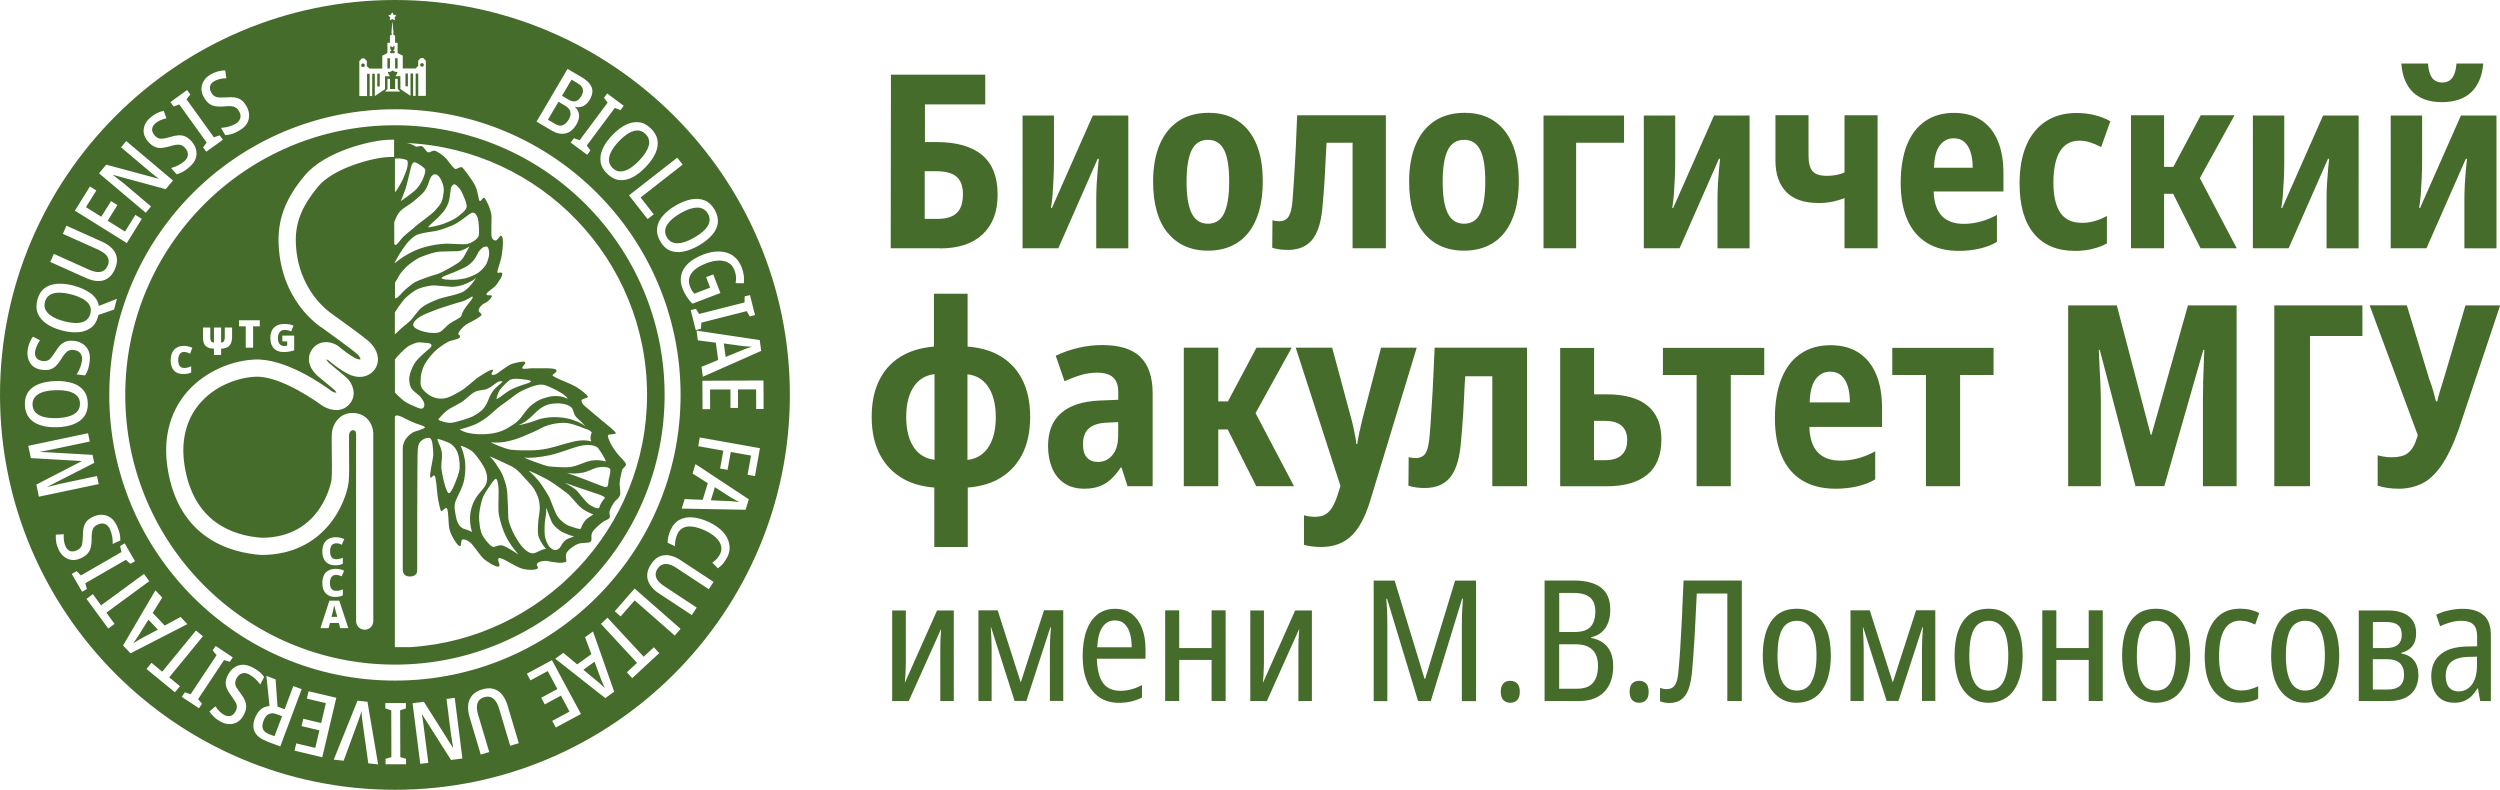 <?xml version="1.0" encoding="UTF-8"?> <svg xmlns="http://www.w3.org/2000/svg" id="_Слой_1" viewBox="0 0 325.75 102.91"><defs><style>.cls-1{fill:#466c2b;}</style></defs><path class="cls-1" d="M315.55,63.02c-.9.44-1.9.66-3,.66-.48,0-.96-.03-1.44-.1-.47-.07-.91-.17-1.3-.3v-3.96c.24.07.52.13.82.18.31.06.65.08,1.02.08.9,0,1.58-.17,2.05-.51.46-.34.81-.85,1.06-1.53.09-.25.18-.53.28-.83l-6.28-16.93h4.85l2.74,9.01c.09.33.2.69.35,1.07.14.39.27.78.38,1.19.11.41.22.82.33,1.24h.17c.07-.35.15-.69.25-1.02.1-.33.21-.68.33-1.06s.25-.79.38-1.25l2.71-9.17h4.52l-5.38,16.1c-.73,2.05-1.49,3.64-2.28,4.77-.79,1.13-1.64,1.92-2.54,2.36ZM122.46,32.35h-6.4l.03-22.62h12.29v3.87h-7.86v4.91h1.49c2.64,0,4.63.57,5.97,1.7,1.34,1.13,2.01,2.84,2.01,5.12s-.65,3.97-1.95,5.2-3.16,1.84-5.59,1.84ZM122.17,28.52c1.12,0,1.95-.25,2.49-.76.54-.51.81-1.32.81-2.44,0-1.06-.28-1.82-.84-2.3-.56-.48-1.44-.71-2.65-.71h-1.49v6.21h1.68ZM117.92,88.93h-.02c.03-.29.05-.59.07-.9.01-.31.03-.61.04-.9s.02-.57.02-.84v-6.75h-1.78v11.81h2.16l4.2-9.37h.02c-.02.29-.03.59-.06.9-.02.31-.04.62-.04.92s-.01.6-.01.88v6.67h1.76v-11.81h-2.18l-4.18,9.39ZM143.02,20.69h.16c-.04.34-.09.79-.14,1.35-.05.56-.1,1.19-.14,1.89-.04.7-.06,1.43-.06,2.19v6.24h4.18V15.05h-4.63l-5.32,12.04h-.13c.08-.44.15-1,.21-1.68.05-.68.09-1.4.13-2.19.03-.78.05-1.53.05-2.25v-5.92h-4.09v17.3h4.66l5.13-11.66ZM321.29,20.69h.16c-.04.34-.09.79-.14,1.35-.05.56-.1,1.19-.14,1.89-.04.7-.06,1.43-.06,2.19v6.24h4.18V15.05h-4.63l-5.32,12.04h-.13c.08-.44.15-1,.21-1.68.05-.68.09-1.4.13-2.19.03-.78.05-1.53.05-2.25v-5.92h-4.09v17.3h4.66l5.13-11.66ZM314.54,86.06c.39.49.58,1.13.58,1.92,0,.67-.15,1.27-.44,1.78-.29.51-.73.91-1.31,1.18-.58.27-1.32.41-2.21.41h-3.81v-11.81h3.7c1.23,0,2.17.25,2.81.76.64.51.96,1.24.96,2.21,0,.69-.16,1.25-.48,1.67-.32.42-.81.72-1.45.88v.09c.72.12,1.27.42,1.66.91ZM309.18,84.44h1.74c.69,0,1.2-.15,1.53-.44.33-.29.5-.71.5-1.25,0-.59-.16-1.02-.48-1.29-.32-.27-.82-.41-1.5-.41h-1.78v3.39ZM313.25,87.92c0-.67-.19-1.18-.56-1.52-.37-.34-.94-.51-1.71-.51h-1.8v3.96h1.87c.75,0,1.3-.16,1.66-.48s.54-.81.54-1.45ZM318.19,13.31c1.63,0,2.89-.43,3.8-1.28.91-.86,1.44-2.11,1.58-3.75h-3.49c-.06.82-.24,1.44-.54,1.85-.3.41-.73.62-1.3.62s-1.04-.2-1.33-.6c-.3-.4-.48-1.02-.54-1.87h-3.48c.13,1.65.64,2.9,1.54,3.75.9.86,2.15,1.28,3.75,1.28ZM133,88.91l-3-9.38h-2.51v11.81h1.72v-6.82c0-.35-.01-.77-.03-1.27-.02-.49-.05-.99-.08-1.51h.04l3.06,9.59h1.54l3.12-9.59h.07c-.04.57-.08,1.09-.1,1.56-.02.47-.03.87-.03,1.21v6.82h1.74v-11.81h-2.51l-3.02,9.38ZM126.1,63.53v7.74h-4.36v-7.74c-1.48-.12-2.78-.46-3.88-1.05-1.38-.74-2.43-1.79-3.17-3.17-.74-1.37-1.11-3.04-1.11-5s.36-3.59,1.09-4.97c.73-1.38,1.79-2.43,3.18-3.15,1.1-.57,2.39-.91,3.84-1.03v-6.89h4.39v6.89c1.48.12,2.79.45,3.89,1.03,1.39.73,2.44,1.78,3.17,3.15.73,1.38,1.09,3.03,1.09,4.97s-.36,3.63-1.09,5c-.73,1.38-1.78,2.43-3.15,3.17-1.11.59-2.42.93-3.91,1.05ZM126.06,48.76v11.17c1.07-.13,1.94-.6,2.57-1.44.75-1,1.12-2.38,1.12-4.14s-.37-3.14-1.12-4.14c-.63-.85-1.5-1.31-2.57-1.44ZM121.77,59.92v-11.17c-1.07.13-1.94.6-2.57,1.44-.75,1-1.12,2.38-1.12,4.14s.37,3.14,1.12,4.14c.63.84,1.5,1.31,2.57,1.44ZM154.25,45.3v18.05h4.49v-7.39h1.23l3.72,7.39h4.92l-5.01-9.52,4.71-8.53h-4.59l-3.72,7h-1.26v-7h-4.49ZM225.52,63.35v-14.49h4.36v-3.53h-13.2v3.53h4.39v14.49h4.46ZM167.76,32.57c1.39,0,2.45-.42,3.17-1.27s1.17-2.19,1.36-4.02c.06-.65.12-1.3.17-1.95.05-.64.1-1.3.14-1.96.04-.67.08-1.39.11-2.17.03-.78.08-1.65.14-2.6h3.39v13.75h4.34V15.02h-11.56c-.06,1.46-.12,2.71-.16,3.75-.04,1.05-.09,1.97-.14,2.77-.05.8-.1,1.56-.14,2.27-.04.71-.1,1.45-.16,2.23-.06.74-.16,1.31-.3,1.71s-.33.68-.57.84c-.24.16-.53.24-.87.24-.17,0-.32-.01-.44-.03s-.27-.05-.44-.1l-.03,3.58c.34.11.67.18,1,.22s.66.06,1,.06ZM236.92,26.46c.78,0,1.53-.09,2.23-.27.42-.11.81-.23,1.19-.37v6.53h4.31V15.02h-4.31v7.45c-.28.12-.55.21-.81.27-.5.12-.99.17-1.47.17-.89,0-1.51-.19-1.87-.59-.36-.39-.54-1.08-.54-2.08v-5.23h-4.31v5.89c0,1.75.46,3.12,1.39,4.09.93.97,2.32,1.46,4.18,1.46ZM250.94,63.35h4.46v-14.49h4.36v-3.53h-13.2v3.53h4.39v14.49ZM296.34,63.35h4.65v-19.57h6.83v-3.99h-11.48v23.56ZM248.53,28.63c-.58-1.32-.87-2.92-.87-4.8s.27-3.6.82-4.96c.55-1.36,1.35-2.4,2.39-3.1,1.04-.71,2.29-1.06,3.72-1.06s2.6.32,3.56.95c.96.63,1.68,1.54,2.17,2.71.49,1.17.73,2.57.73,4.2v2.38h-9.09c.04,1.42.39,2.47,1.05,3.17.65.7,1.62,1.05,2.88,1.05.72,0,1.45-.1,2.19-.3.74-.2,1.45-.49,2.12-.87v3.52c-.63.38-1.38.67-2.23.87-.86.2-1.77.3-2.74.3-1.63,0-3-.34-4.13-1.03-1.13-.69-1.99-1.69-2.57-3.01ZM252,21.86h5.04c0-.78-.09-1.46-.27-2.03s-.45-1.01-.81-1.33c-.36-.32-.82-.48-1.39-.48-.74,0-1.34.31-1.81.92s-.72,1.58-.76,2.91ZM281.98,25.25h1.18l3.57,7.1h4.72l-4.81-9.14,4.52-8.19h-4.4l-3.57,6.72h-1.21v-6.72h-4.31v17.33h4.31v-7.1ZM223.97,20.69h.16c-.04.34-.09.79-.14,1.35-.05.56-.1,1.19-.14,1.89-.04.7-.06,1.43-.06,2.19v6.24h4.18V15.05h-4.63l-5.32,12.04h-.13c.08-.44.15-1,.21-1.68.05-.68.09-1.4.13-2.19.03-.78.05-1.53.05-2.25v-5.92h-4.09v17.3h4.66l5.13-11.66ZM303.33,20.69h.16c-.04.34-.09.79-.14,1.35-.05.56-.1,1.19-.14,1.89-.04.7-.06,1.43-.06,2.19v6.24h4.18V15.05h-4.63l-5.32,12.04h-.13c.08-.44.15-1,.21-1.68.05-.68.09-1.4.13-2.19.03-.78.05-1.53.05-2.25v-5.92h-4.09v17.3h4.66l5.13-11.66ZM184.08,27.49c-.32-1.11-.47-2.38-.47-3.82,0-1.9.29-3.52.86-4.85s1.39-2.35,2.47-3.06,2.38-1.06,3.9-1.06,2.78.35,3.83,1.06c1.06.71,1.86,1.72,2.41,3.04.55,1.32.82,2.93.82,4.83,0,1.44-.16,2.71-.47,3.83-.32,1.12-.78,2.06-1.39,2.84s-1.36,1.36-2.25,1.76c-.89.4-1.9.6-3.04.6s-2.12-.2-3.01-.6c-.89-.4-1.64-.99-2.25-1.76-.61-.77-1.08-1.71-1.39-2.82ZM187.98,23.7c0,1.86.23,3.23.68,4.12.45.89,1.16,1.33,2.11,1.33s1.65-.44,2.09-1.33c.44-.89.67-2.28.67-4.18s-.22-3.25-.67-4.12-1.14-1.3-2.09-1.3-1.68.44-2.12,1.33c-.44.89-.67,2.27-.67,4.15ZM323.65,80.18c.61.57.91,1.43.91,2.57v8.6h-1.39l-.29-1.65h-.07c-.25.42-.52.77-.81,1.04-.29.27-.62.48-.98.62-.36.14-.77.21-1.22.21-.67,0-1.24-.15-1.68-.45-.45-.3-.78-.71-1-1.23s-.33-1.11-.33-1.77c0-1.19.38-2.12,1.13-2.78.75-.67,1.84-1.03,3.27-1.09l1.58-.04v-1.28c0-.72-.17-1.24-.5-1.56-.33-.32-.85-.48-1.57-.48-.43,0-.87.06-1.32.18-.45.12-.93.29-1.43.53l-.51-1.5c.54-.26,1.11-.46,1.69-.58.59-.12,1.17-.19,1.74-.19,1.23,0,2.15.29,2.76.86ZM322.75,85.56l-1.28.04c-.95.04-1.66.27-2.11.68-.46.41-.68,1-.68,1.78,0,.68.15,1.18.44,1.52.29.34.7.51,1.23.51.72,0,1.3-.3,1.74-.89.44-.59.66-1.44.66-2.54v-1.1ZM148.57,46.5c1.08,1.02,1.62,2.61,1.62,4.77v12.08h-3.27l-.79-2.44h-.1c-.4.62-.83,1.13-1.29,1.55-.46.42-.97.73-1.53.92-.56.2-1.19.3-1.9.3-1.08,0-1.97-.25-2.67-.74-.71-.5-1.23-1.16-1.57-2-.34-.84-.51-1.78-.51-2.84,0-1.87.57-3.3,1.72-4.29,1.14-.99,2.82-1.53,5.02-1.62l2.41-.1v-.99c0-.88-.23-1.52-.68-1.93s-1.15-.61-2.09-.61c-.66,0-1.33.09-2,.28-.67.19-1.41.47-2.23.84l-1.15-3.33c.99-.46,1.98-.81,2.99-1.04,1-.23,2.03-.35,3.08-.35,2.22,0,3.87.51,4.95,1.53ZM145.7,55l-1.45.07c-1.08.04-1.87.3-2.38.76s-.76,1.14-.76,2.05c0,.77.17,1.35.51,1.73.34.39.82.58,1.44.58.77,0,1.4-.3,1.9-.91.5-.6.74-1.47.74-2.59v-1.68ZM219.2,79.58c-.06,1.1-.11,2.07-.15,2.9s-.09,1.63-.14,2.39c-.05.76-.11,1.54-.19,2.37-.04.63-.12,1.13-.24,1.51-.12.37-.28.64-.5.8-.21.16-.49.24-.82.24-.16,0-.3-.02-.43-.04-.12-.03-.27-.07-.43-.11v1.74c.19.07.38.13.58.16.2.04.4.06.61.06.64,0,1.17-.15,1.58-.45.41-.3.73-.75.95-1.36.22-.61.37-1.38.46-2.32.06-.79.12-1.56.18-2.3.06-.74.11-1.5.15-2.28s.09-1.62.13-2.52.1-1.91.15-3.03h3.98v14.01h1.89v-15.71h-7.59c-.06,1.53-.12,2.84-.18,3.94ZM148.81,81.86c.3.79.45,1.69.45,2.72v1.25h-6.34c.04,1.42.31,2.48.8,3.16.49.68,1.25,1.02,2.28,1.02.47,0,.93-.06,1.39-.18.46-.12.92-.31,1.41-.57v1.63c-.43.22-.89.39-1.4.51-.51.12-1.03.18-1.57.18-1.03,0-1.9-.25-2.61-.74-.71-.49-1.25-1.19-1.61-2.1-.36-.91-.54-1.98-.54-3.21,0-1.33.17-2.46.51-3.39.34-.92.82-1.62,1.45-2.1.63-.48,1.39-.71,2.27-.71s1.61.23,2.19.68c.58.46,1.02,1.08,1.32,1.86ZM147.46,84.33c0-.64-.07-1.23-.22-1.76-.15-.53-.38-.95-.7-1.26-.32-.32-.75-.47-1.28-.47-.67,0-1.21.29-1.61.87-.4.58-.62,1.46-.68,2.63h4.49ZM284.85,82.08c.35.9.53,2.02.53,3.35,0,.94-.1,1.79-.29,2.54s-.47,1.4-.84,1.94c-.37.54-.83.95-1.4,1.23s-1.21.43-1.95.43c-.69,0-1.31-.14-1.85-.43-.54-.29-1-.7-1.39-1.23-.38-.54-.67-1.18-.86-1.94-.19-.75-.29-1.6-.29-2.54,0-1.31.17-2.41.51-3.32.34-.91.83-1.6,1.48-2.08.65-.48,1.47-.71,2.45-.71.92,0,1.71.23,2.37.7s1.16,1.16,1.51,2.06ZM283.51,85.43c0-1.48-.21-2.61-.63-3.38s-1.06-1.16-1.92-1.16-1.54.38-1.94,1.14c-.4.76-.59,1.89-.59,3.39s.2,2.61.61,3.39c.4.78,1.04,1.17,1.92,1.17s1.51-.39,1.92-1.17.63-1.91.63-3.39ZM287.07,50.05c-.02.77-.03,1.43-.03,1.98v11.32h4.39v-23.56h-6.34l-4.75,16.86h-.1l-4.42-16.86h-6.34v23.56h4.26v-11.19c0-.53-.02-1.19-.05-1.98-.03-.79-.07-1.59-.12-2.41-.04-.81-.08-1.54-.1-2.18h.13l4.65,17.75h3.76l5.08-17.75h.13c-.02.62-.05,1.32-.08,2.11s-.06,1.57-.08,2.34ZM213.57,88.71c-.38,0-.68.12-.9.35s-.33.59-.33,1.08.11.84.34,1.08.52.35.89.35.67-.11.9-.34c.24-.23.35-.59.35-1.09s-.12-.88-.35-1.1c-.23-.22-.54-.33-.9-.33ZM216.48,57.25c0,2.05-.61,3.58-1.83,4.59-1.22,1.01-2.98,1.52-5.26,1.52h-6.1v-18.02h4.42v6.04h1.58c2.42,0,4.22.5,5.41,1.5,1.19,1,1.78,2.46,1.78,4.37ZM212.03,57.38c0-.84-.24-1.47-.73-1.9-.48-.43-1.22-.64-2.21-.64h-1.39v5.12h1.45c.95,0,1.66-.22,2.14-.66.48-.44.73-1.08.73-1.91ZM263.02,82.08c.35.9.53,2.02.53,3.35,0,.94-.1,1.79-.29,2.54s-.47,1.4-.84,1.94c-.37.54-.83.95-1.4,1.23s-1.21.43-1.95.43c-.69,0-1.31-.14-1.85-.43-.54-.29-1-.7-1.39-1.23-.38-.54-.67-1.18-.86-1.94-.19-.75-.29-1.6-.29-2.54,0-1.31.17-2.41.51-3.32.34-.91.83-1.6,1.48-2.08.65-.48,1.47-.71,2.45-.71.92,0,1.71.23,2.37.7s1.16,1.16,1.51,2.06ZM261.68,85.43c0-1.48-.21-2.61-.63-3.38s-1.06-1.16-1.92-1.16-1.54.38-1.94,1.14c-.4.76-.59,1.89-.59,3.39s.2,2.61.61,3.39c.4.78,1.04,1.17,1.92,1.17s1.51-.39,1.92-1.17.63-1.91.63-3.39ZM272.16,84.44h-4.22v-4.91h-1.83v11.81h1.83v-5.35h4.22v5.35h1.83v-11.81h-1.83v4.91ZM242.01,63.37c-.89.21-1.84.31-2.85.31-1.69,0-3.13-.36-4.31-1.07-1.18-.71-2.07-1.76-2.67-3.13-.61-1.37-.91-3.04-.91-5s.29-3.75.86-5.16,1.4-2.5,2.49-3.23c1.09-.74,2.38-1.11,3.88-1.11s2.71.33,3.71.99c1,.66,1.75,1.6,2.26,2.82.51,1.22.76,2.68.76,4.37v2.47h-9.47c.04,1.47.41,2.57,1.09,3.3s1.68,1.09,3,1.09c.75,0,1.51-.1,2.28-.31.77-.21,1.51-.51,2.21-.91v3.66c-.66.4-1.44.7-2.33.91ZM235.79,52.43h5.25c0-.81-.09-1.52-.28-2.11-.19-.59-.47-1.06-.84-1.39s-.86-.5-1.45-.5c-.77,0-1.4.32-1.88.96-.48.64-.75,1.65-.79,3.04ZM238.03,82.08c.35.9.53,2.02.53,3.35,0,.94-.1,1.79-.29,2.54s-.47,1.4-.84,1.94c-.37.54-.83.95-1.4,1.23s-1.21.43-1.95.43c-.69,0-1.31-.14-1.85-.43-.54-.29-1-.7-1.39-1.23-.38-.54-.67-1.18-.86-1.94-.19-.75-.29-1.6-.29-2.54,0-1.31.17-2.41.51-3.32.34-.91.83-1.6,1.48-2.08.65-.48,1.47-.71,2.45-.71.92,0,1.71.23,2.37.7s1.16,1.16,1.51,2.06ZM236.69,85.43c0-1.48-.21-2.61-.63-3.38s-1.06-1.16-1.92-1.16-1.54.38-1.94,1.14c-.4.76-.59,1.89-.59,3.39s.2,2.61.61,3.39c.4.78,1.04,1.17,1.92,1.17s1.51-.39,1.92-1.17.63-1.91.63-3.39ZM246.63,88.91l-3-9.38h-2.51v11.81h1.72v-6.82c0-.35-.01-.77-.03-1.27-.02-.49-.05-.99-.08-1.51h.04l3.06,9.59h1.54l3.12-9.59h.07c-.04.57-.08,1.09-.1,1.56-.02.47-.03.87-.03,1.21v6.82h1.74v-11.81h-2.51l-3.02,9.38ZM209.87,84.98c.22.51.33,1.13.33,1.88,0,.91-.17,1.7-.52,2.38-.34.68-.85,1.2-1.51,1.56s-1.47.55-2.42.55h-4.49v-15.71h3.81c1.55,0,2.73.31,3.54.92.81.62,1.21,1.58,1.21,2.88,0,.66-.1,1.24-.29,1.73-.19.49-.47.89-.84,1.21-.37.32-.82.53-1.36.65v.09c.62.12,1.14.33,1.56.64.43.31.75.71.97,1.22ZM203.16,82.35h2c.98,0,1.68-.23,2.09-.68.41-.45.62-1.13.62-2.02,0-.81-.23-1.41-.69-1.8s-1.17-.59-2.12-.59h-1.89v5.1ZM208.22,86.75c0-.6-.11-1.11-.32-1.53-.21-.42-.54-.73-.97-.95s-.98-.32-1.64-.32h-2.13v5.79h2.33c.95,0,1.65-.26,2.08-.77.43-.51.65-1.25.65-2.22ZM164.58,88.93h-.02c.03-.29.05-.59.07-.9.01-.31.03-.61.04-.9s.02-.57.02-.84v-6.75h-1.78v11.81h2.16l4.2-9.37h.02c-.02.29-.03.59-.06.9-.02.31-.04.62-.04.92s-.01.6-.01.88v6.67h1.76v-11.81h-2.18l-4.18,9.39ZM157.87,84.44h-4.22v-4.91h-1.83v11.81h1.83v-5.35h4.22v5.35h1.83v-11.81h-1.83v4.91ZM152.11,30.31c-.61-.77-1.08-1.71-1.39-2.82-.32-1.11-.47-2.38-.47-3.82,0-1.9.29-3.52.86-4.85s1.39-2.35,2.47-3.06,2.38-1.06,3.9-1.06,2.78.35,3.83,1.06c1.06.71,1.86,1.72,2.41,3.04.55,1.32.82,2.93.82,4.83,0,1.44-.16,2.71-.47,3.83-.32,1.12-.78,2.06-1.39,2.84s-1.36,1.36-2.25,1.76c-.89.4-1.9.6-3.04.6s-2.12-.2-3.01-.6c-.89-.4-1.64-.99-2.25-1.76ZM154.61,23.7c0,1.86.23,3.23.68,4.12.45.89,1.16,1.33,2.11,1.33s1.65-.44,2.09-1.33c.44-.89.67-2.28.67-4.18s-.22-3.25-.67-4.12-1.14-1.3-2.09-1.3-1.68.44-2.12,1.33c-.44.89-.67,2.27-.67,4.15ZM304.27,82.08c.35.9.53,2.02.53,3.35,0,.94-.1,1.79-.29,2.54s-.47,1.4-.84,1.94c-.37.54-.83.95-1.4,1.23s-1.21.43-1.95.43c-.69,0-1.31-.14-1.85-.43-.54-.29-1-.7-1.39-1.23-.38-.54-.67-1.18-.86-1.94-.19-.75-.29-1.6-.29-2.54,0-1.31.17-2.41.51-3.32.34-.91.83-1.6,1.48-2.08.65-.48,1.47-.71,2.45-.71.92,0,1.71.23,2.37.7s1.16,1.16,1.51,2.06ZM302.93,85.43c0-1.48-.21-2.61-.63-3.38s-1.06-1.16-1.92-1.16-1.54.38-1.94,1.14c-.4.76-.59,1.89-.59,3.39s.2,2.61.61,3.39c.4.78,1.04,1.17,1.92,1.17s1.51-.39,1.92-1.17.63-1.91.63-3.39ZM272.61,32.43c.73-.16,1.37-.4,1.92-.71v-3.58c-.53.3-1.08.52-1.65.68-.57.16-1.12.23-1.65.21-1.25,0-2.17-.44-2.77-1.31-.6-.88-.9-2.19-.9-3.94s.29-3.15.86-4.07c.57-.92,1.42-1.38,2.54-1.38.44,0,.89.07,1.35.21.45.14.94.34,1.47.62l1.2-3.36c-.63-.36-1.33-.63-2.08-.81-.75-.18-1.53-.27-2.33-.27-1.54,0-2.87.36-3.98,1.08-1.11.72-1.96,1.76-2.55,3.12-.59,1.36-.89,3.03-.89,4.99,0,2.85.62,5.03,1.87,6.53,1.25,1.5,3.03,2.25,5.35,2.25.76,0,1.5-.08,2.23-.24ZM196.78,88.71c-.38,0-.68.12-.9.35s-.33.59-.33,1.08.11.84.34,1.08.52.35.89.35.67-.11.9-.34c.24-.23.35-.59.35-1.09s-.12-.88-.35-1.1c-.23-.22-.54-.33-.9-.33ZM186.75,49.21c-.04,1.09-.09,2.05-.15,2.89-.06.84-.11,1.62-.15,2.36-.04.74-.1,1.51-.17,2.33-.07.77-.17,1.36-.31,1.78-.14.42-.34.71-.59.87s-.56.25-.91.25c-.18,0-.33-.01-.46-.03s-.29-.05-.46-.1l-.03,3.73c.35.11.7.19,1.04.23.34.04.69.07,1.04.07,1.45,0,2.55-.44,3.3-1.32s1.22-2.28,1.42-4.19c.07-.68.13-1.36.18-2.03.05-.67.1-1.35.15-2.05s.08-1.45.12-2.26c.03-.81.08-1.72.15-2.71h3.53v14.32h4.52v-18.05h-12.04c-.07,1.52-.12,2.82-.17,3.91ZM205.37,18.6h6.24v-3.55h-10.49v17.3h4.25v-13.75ZM185.7,88.43h-.09l-3.89-12.78h-2.73v15.71h1.78v-9.92c0-.29,0-.62-.01-.99,0-.37-.02-.76-.04-1.18-.02-.42-.05-.84-.08-1.27h.09l4.05,13.35h1.65l4.09-13.35h.09c-.01.44-.04.87-.07,1.28-.03.41-.05.8-.05,1.16s-.01.69-.01,1v9.92h1.85v-15.71h-2.73l-3.89,12.78ZM291.91,80.88c.35,0,.68.04.98.13.3.09.62.21.96.37l.53-1.5c-.35-.19-.74-.33-1.16-.43-.42-.09-.86-.14-1.33-.14-1.01,0-1.86.25-2.54.75-.68.5-1.2,1.21-1.55,2.13-.35.92-.53,2.04-.53,3.34,0,1.98.4,3.48,1.2,4.5.8,1.02,1.93,1.53,3.4,1.53.38,0,.79-.04,1.23-.13.44-.09.82-.22,1.14-.4v-1.61c-.37.18-.74.31-1.11.41s-.73.14-1.07.14c-1,0-1.73-.37-2.21-1.11-.48-.74-.71-1.86-.71-3.35s.23-2.68.69-3.46,1.16-1.18,2.08-1.18ZM179.95,45.3l-2.41,9.24c-.15.64-.29,1.23-.41,1.77s-.21,1.05-.28,1.53h-.13c-.02-.35-.07-.71-.15-1.07-.08-.36-.15-.74-.23-1.12-.08-.38-.17-.76-.28-1.14l-2.48-9.21h-4.75l5.83,18.01-.29.93c-.22.73-.46,1.32-.73,1.78s-.58.8-.94,1.01c-.36.21-.81.31-1.34.31-.26,0-.51-.02-.74-.05-.23-.03-.47-.08-.71-.15v3.86c.31.09.65.15,1.02.2.37.04.77.07,1.19.07,1.12,0,2.08-.22,2.89-.66s1.5-1.12,2.08-2.03,1.08-2.08,1.5-3.51l6.01-19.77h-4.65ZM51.46,18.6s.01,0,.03,0c0,0,0,0,0,0-.01,0-.02,0-.03,0ZM52.83,11.25v-1.67s.32,0,.32,0v1.67s-.32,0-.32,0ZM54.75,8.46c0-.13.11-.24.24-.24.13,0,.24.11.24.24,0,.13-.11.24-.24.24-.13,0-.24-.11-.24-.24ZM51.48,8.92v-1.34s.33,0,.33,0v1.34s-.33,0-.33,0ZM72.32,16.14l-.93-.54,1.38-2.34.85.5c.4.23.63.51.7.82.07.31,0,.64-.21.99-.23.39-.5.64-.79.75-.3.11-.63.05-1-.17ZM50.99,6.56c-.07-.07-.14-.17-.15-.31-.02-.23.1-.27.17-.28.07-.01.01.08-.03.12-.04.04.07.05.15.05s.19-.01.15-.06c-.04-.04-.1-.13-.03-.12.07.01.19.05.17.28,0,.14-.08.24-.15.31-.03.04-.01.1.04.09h.11s0,.29,0,.29h-.58s0-.29,0-.29h.11s.07-.06.04-.1ZM49.16,11.27v-1.67s.32,0,.32,0v1.67s-.32,0-.32,0ZM50.48,8.92v-1.34s.33,0,.33,0v1.34s-.33,0-.33,0ZM51.46,86.6c19.41,0,35.14-15.73,35.14-35.14s-15.73-35.14-35.14-35.14-35.14,15.73-35.14,35.14,15.73,35.14,35.14,35.14ZM44.32,81.85l-.17-.67h-1.16l-.18.67h-1.06l1.17-3.58h1.29l1.18,3.58h-1.05ZM43.2,72.62c.14.17.36.25.65.25.13,0,.26-.02.39-.05.13-.03.28-.08.43-.15v.79c-.14.07-.3.12-.46.15-.17.04-.34.05-.51.05-.36,0-.67-.07-.92-.21s-.45-.35-.58-.62-.2-.6-.2-.99.07-.72.21-.99c.14-.28.34-.49.61-.63.26-.15.58-.22.95-.22.19,0,.38.02.57.06.18.04.36.1.52.19l-.33.73c-.13-.07-.26-.12-.38-.15-.12-.03-.23-.04-.34-.04-.17,0-.32.04-.44.12s-.21.2-.27.35c-.06.16-.09.35-.09.59,0,.34.07.6.21.77ZM42.19,74.97c.14-.28.34-.49.61-.63.26-.15.58-.22.95-.22.19,0,.38.02.57.06.18.04.36.1.52.19l-.33.73c-.13-.07-.26-.12-.38-.15-.12-.03-.23-.04-.34-.04-.17,0-.32.04-.44.12s-.21.2-.27.35c-.06.16-.09.35-.09.59,0,.34.07.6.21.77.14.17.36.25.65.25.13,0,.26-.02.39-.05.13-.03.28-.08.43-.15v.79c-.14.07-.3.12-.46.15-.17.04-.34.05-.51.05-.36,0-.67-.07-.92-.21s-.45-.35-.58-.62-.2-.6-.2-.99.07-.72.21-.99ZM84.31,51.45c0,17.43-13.66,31.77-30.82,32.87h-2.04c0-.06,0-.89,0-2.32h0s0-27.61,0-27.61c0-.56.95-.06,1.27.11.44.23.9.46,1.49.68.57.21,1.07.32,1.15.49.09.2-1.24.48-1.59.69-.34.21-1.28.9-1.29,2.04,0,.3,0,15.72,0,15.88,0,.16.07.84.93.84.94,0,.95-.68.95-.8,0-.13-.01-15.2.08-15.81.11-.76.16-.8.49-1.1.23-.21.5-.33.92-.36.29-.02.42.34.47.62.06.35.19,1.39.11,1.89-.08.5-.49,2.39-.37,2.63.12.24.32-.32.55-.22.22.1.32,2.02.4,2.61.08.59.32,1.77.44,1.99.12.22.47-.48.74-.36.27.12.2,1.94.37,2.73.17.79,1.04,2.2,1.34,2.22.3.02.07-.79.37-.86.3-.07.63.12.97.36.35.24,1.28,1.66,1.7,2.07.42.42,1.73,1.25,2.05,1.08.32-.17-.32-.9.02-1.08.35-.18,2.1,1.12,3.04,1.37.97.26,1.94.14,2.01-.05.11-.28-.17-.29-.1-.55.1-.38,1.15-.49,1.49-.38.33.11.82.12,1.21.19.4.07,1.01-.02,1.11-.14.1-.12-.12-.6,0-1.01.12-.41.99-1.08,1.56-1.29.57-.22,1.36-.05,1.63-.29.27-.24-.09-.78.3-1.36.21-.32,1.16-1.15,1.41-1.29.25-.14.59-.24.74-.43.15-.19-.02-.55,0-.79.03-.24.25-.66.35-.83.1-.18.23-.41.44-.63.17-.17.5-.4.6-.78.08-.3-.09-1.2-.06-1.59.01-.2.26-1.59.38-1.76.12-.17.47-.38.44-.65-.02-.26-.84-1-1.11-1.36.13.18-.65-.78-.99-1.55-.12-.29-.35-.74-.2-.88.15-.14.84-.05.97-.22.12-.17-1.27-1.22-1.78-1.65-.51-.43-2.13-1.79-2.3-1.94-.17-.14-.42-.53-.37-.72.05-.19.74-.26.82-.43.07-.17-.94-.96-1.54-1.32-.6-.36-2.28-1-2.47-1.12-.19-.11-.5-.24-.59-.36-.1-.12.57-.36.52-.65-.05-.29-1.14-.29-1.63-.29h-1.58c-.3,0-1.15.17-1.25,0-.1-.17.5-.6.37-.79-.12-.19-1.24.07-1.71.22-.47.14-1.71,1.1-2,1.29-.3.19-.52.19-.67.07-.15-.12.32-.38.15-.57s-1.79.87-2.15,1.15c-.36.28-1.41,1.24-2,1.58-.59.34-1.53.93-2.3,1-.77.07-1.45-.17-2-.57-.54-.41-.92-.83-.94-1.32-.01-.25-.02-.65.03-1.05.08-.56.3-1.18.53-1.58.39-.67,1.06-1.48,1.63-1.94.57-.45,1.34-.98,1.78-1.08.45-.1,1.17-.27,1.17-.53,0-.29-.41-.17-.13-.62.27-.45.82-.94,1.26-1.15.44-.2,1.79-.94,1.67-1.12-.19-.29-.51-.34-.33-.74.17-.41.61-.69.89-.81.27-.12.83-.68.78-.87-.05-.19-.8.06-.7-.25.1-.31.9-.73,1.19-1.08.29-.35,1.05-1.4.83-1.65-.16-.18-.58.09-.61-.08-.03-.17.4-1.36.52-1.94.12-.57.43-2.73-.04-2.83-.17-.04-.47.63-.71.62-.26-.01-.45-.2-.52-.51-.07-.31,0-1.84,0-2.58,0-.84-.79-2.49-.99-2.49s-.42.57-.57.41c-.15-.17-.22-1.29-.59-2.01-.37-.72-1.51-2.25-1.71-2.37-.2-.12-.67.29-.89.22-.22-.07-.77-.89-1.11-1.29-.35-.41-1.21-1.03-1.56-1.08-.35-.05-.57.24-.82.21-.25-.02-.54-.67-.82-.79-.27-.12-.67.16-.89,0-.33-.24-.73-.36-1.12-.43,17.44.8,31.33,15.18,31.33,32.82ZM56.85,30.08c.48-.07,2.01-.64,2.43-.87.57-.31,1.37-.92,1.54-1.05.17-.14.65-.48.79-.46.14.02.5.1.68.88.09.38.2,1.68.08,2.14-.12.45-1.01.98-1.49,1.07-.48.09-2.11-.04-2.62-.04-1.18.01-2.88.33-4.13.87-.42.18-1.09.53-1.64.89-.47.31-.86.62-1.05.78v-.11c.16-.28.43-.75.5-.89.12-.24.68-1.03.94-1.4.26-.38,1.02-1.16,1.6-1.35.58-.2,1.88-.38,2.35-.45ZM56.69,28.7c.32-.25.94-.92,1.15-1.19.21-.27.56-.88.67-1.36.12-.48.22-1.61.27-1.74.05-.12.27-.45.48-.39.22.06.67.55.84.88.17.33.8,1.65.7,2.1-.11.46-.75.9-1.19,1.26-.45.36-1.28.69-1.84.91-.19.08-.81.23-1.05.29-.27.07-.72.13-.91.16-.15.02.67-.75.88-.92ZM62.79,32.33c.26-.22.64-.27.75-.13.18.23.21.67.19.98-.02.35-.17.69-.25.97-.06.22-.34.75-1.14,1.37-.28.21-1.12.6-1.68.74-.4.09-1.15.2-1.6.2s-1.47-.02-1.51-.22c-.04-.2,1.12-.55,1.64-.78.52-.23,1.38-.57,1.84-.9.92-.68,1.17-1.47,1.3-1.69.05-.09.27-.37.46-.53ZM51.92,36.05c.22-.41.73-1.02,1.09-1.34.36-.33,1.25-1,1.89-1.25.64-.25,1.77-.65,2.4-.67.64-.03,1.86-.06,2.3-.06.61,0,1.57-.61,1.57-.61,0,0-.18.31-.39.71-.22.41-.47.91-.84,1.23-.47.4-2.39,1.5-3.01,1.66-.66.18-2.41.79-2.85,1.04-.45.25-1.43,1.08-1.67,1.37-.21.26-.83.89-.94.72v-2.04c.13-.2.33-.5.46-.75ZM51.93,39.97c.31-.42.7-.96.98-1.21.2-.17.92-.85,1.65-1.15.63-.26,1.74-.46,2.13-.42.39.03,1.65.16,2.13.18.48.02,1.2-.14,1.57-.27.38-.14.75-.32,1.03-.47.28-.15.48-.28.64-.47,0,0-.6,1.08-1.56,1.76-.6.42-2.49.76-3.05.94-.68.22-1.9.71-2.51,1.21-.47.39-1.12,1.34-1.39,1.63-.27.28-.94.8-1.18,1.01-.28.25-.92.86-.92.86v-2.86c.12-.2.3-.48.48-.72ZM60.12,41.14c-.04.27-1.08.7-1.5,1-.46.33-.8.81-1.21,1.07-.8.51-3.57-.15-3.57-.87s1.39-1.36,1.73-1.49c.35-.13,1.4-.57,1.92-.73.69-.21,1.9-.63,2.57-.79.85-.2,1.4-.77,1.51-.68.26.21-1.31,1.54-1.44,2.49ZM53.1,45.18c.39-.26,1.22-.62,1.61-.57.39.05,1.19.06,1.35.17.16.11.21.19.12.4-.1.21-1.46,1.17-2.05,2.01-.49.69-.75,1.58-.79,1.93-.05.35-.01.9.19,1.36.2.47,1.03.93,1.27,1.25.23.32.63.77.45,1.26-.17.49-.77.15-1.1.02-.31-.12-1.02-.42-1.55-.8-.32-.23-1.14-1.06-1.14-1.06v-.58s0-3.73,0-3.73c.2-.33,1.26-1.4,1.65-1.66ZM61.51,69.3c-.59-.25-.68-.29-.92-.35-.85-.18-1.13-1.26-1.2-1.74-.08-.48-.26-1.19-.07-1.79.2-.6.65-1.3,1-2.29.3-.86.35-2.08.3-2.75-.08-.99-.4-1.94-.59-2.25.08-.11,1.23.38,1.65.82.46.47,1.33,1.65,1.59,2.36.24.65.27,1.2.07,1.75-.22.62-1.07,1.2-1.6,2.31-.34.72-.81,2.17-.23,3.93ZM62.49,66.54c.15-.8.31-1.68.73-2.32.37-.55,1.29-2.08,1.46-1.81.26.42.29,1.13.29,1.76,0,1.13-.08,2.26.03,2.87.16.94.6,2.15.78,2.54.61,1.39,1.78,2.68,1.78,2.68,0,0-1.71-1.17-2.18-1.2-.62-.04-.85.26-1.17.19-.32-.08-1.32-1.21-1.52-1.92-.25-.88-.34-2.05-.19-2.79ZM67.04,69.73c-.27-.48-.82-1.68-.82-2.42,0-1.03-.07-1.92-.09-2.49-.03-.91-.12-1.44-.33-2.06-.12-.34-.32-1.02-.65-1.5-.38-.54-.6-1.09-1.36-1.79.25.06,2.34,1.02,2.88,1.3.58.3,1.04.77,1.44,1.23.4.46,1.2,1.25,1.47,1.7.89,1.45.83,2.53.62,3.69-.08.49-.16,1.75-.08,2.29.08.54.6,1.37,1.02,1.85-.66-.01-1.33.67-1.85.56-.52-.11-.78-.39-1.15-.75-.36-.35-.8-1.08-1.1-1.6ZM70.98,69.67c-.03-.31-.05-1.27.05-1.88.1-.61.19-1.11.12-1.59.07-.06.48,1.27.76,1.85.2.42.88,1.07,1.48,1.34.62.28.93.37,1.4.52-.22.13-1.03.18-1.5.9-.2.31-.33.69-.76.84-.36.13-.77-.2-.97-.45-.22-.29-.53-.91-.58-1.53ZM74.3,68.57c-.52-.15-1.17-.63-1.61-1.22-.4-.54-.86-2.09-1.2-2.71-.22-.38-.52-.88-1-1.58-.3-.44-1.1-1.32-1.58-1.7.1-.05,1.77.77,2.34,1.08.83.45,2.2,1.5,2.65,1.83.44.32,1.28,1.44,1.79,1.87.55.46,1.39.83,1.63.88-.33.21-.8.52-.97.7-.16.18-.51.62-.65,1.13-.06.23-1.05-.18-1.41-.28ZM76.67,65.64c-.38-.31-.93-1.02-1.4-1.58-.35-.42-1.14-.86-1.62-1.11,0-.06.74.26,1.56.52.59.19,1.66.56,2.03.69.37.12,1.17.36,1.5.59.18.12-.05.26-.18.45-.13.19-.36.53-.46.89-.11.42-1.21-.25-1.45-.44ZM76.6,62.62c-.32-.12-1.17-.45-1.63-.61-.09-.03-1.05-.36-1.07-.4.57.14,1.35.11,2.04-.03.79-.16,1.32-.51,1.77-.63.81-.21,1.72-.1,1.79.19.11.56-.19,1.09-.22,1.62-.02.37-.06.8-.46.7-.41-.11-1.92-.73-2.22-.84ZM77.09,60.01c-.91.15-1.73.67-2.7.83-.72.12-2.46-.02-2.92-.08-.46-.06-3.17-1.06-3.15-1.15.53.11,1.93,0,3.32-.3,1.4-.31,3-.99,3.83-1.18,1.13-.26,1.86-.16,2.35.15.17.11,1.14,1.59,1.11,1.85-.43-.15-1.23-.23-1.85-.12ZM77.04,57.51c-.89-.23-1.76-.13-2.53.08-.55.15-1.2.31-2.19.61-1.21.36-2.27.48-3.16.48-.56,0-1.72.03-2.65-.09-.64-.09-2.5-.86-2.53-.96.37.04,1.03.07,1.71-.04.88-.14,1.85-.46,2.38-.69.82-.36,1.71-.7,2.48-1.13,1.04-.58,2.65-.74,3.31-.65,1.02.14,2.06.63,2.38.74.32.11.65.19.87.5-.11.28-.26.69-.07,1.14ZM76.29,55.57c-.49-.44-1.51-.88-2.42-1.06-.84-.17-2.54-.34-4.09.28-1.05.42-2.33.65-2.22.61.71-.27,1.25-.68,2.11-1.53.58-.58,1.23-1.06,1.99-1.21.98-.2,2.27-.12,2.82.46.36.39.12.88.88,1.5.37.3,1.07,1.09.93.96ZM71.47,51.72c-.5.13-1.1.25-1.83.78-.45.33-.81.6-1.31,1.31-.44.61-.53.71-.88,1.06-.33.33-.6.45-1.11.79-.57.38-1.32.69-2.22.82-1.4.21-2.4.05-2.76,0-.88-.14-1.22-.39-1.47-.52.9-.22,1.82-.56,2.15-.72.71-.34,1.29-.76,1.64-1.05.43-.35,1.09-.99,1.44-1.24.43-.3,1.23-.89,1.99-1.47.56-.43,1.02-.62,1.66-.9.8-.34,1.43-.5,1.9-.46.44.04.84.27,1.23.43.39.17,1.96.94,2.06,1.43-.69-.43-1.77-.45-2.49-.27ZM67.87,50.23c-.5.18-1.07.39-1.61.72-.42.26-1.43,1.08-1.54,1.04-.11-.04.2-.82.37-1.12.17-.3,1.18-1.31,1.42-1.4.54-.21,1.26-.08,1.56-.05.3.02,1.06.1,1.11.26.04.16-.71.34-1.3.55ZM64.25,50.92c-.39.53-.61,1.16-.71,1.41-.12.29-.38.82-.88,1.23-.39.32-.82.57-1.05.69-.53.26-2.16.77-2.79.84-.63.07-1.66-.34-1.71-.39-.04-.05.61-.78,1.03-1.13.44-.37,1.51-.86,1.98-1.16.7-.45,1.14-1.03,1.76-1.35.4-.21,1.09-.24,1.3-.3.67-.18,1.03-.54,1.53-.89.24-.17.56-.27.76-.14.02.08-.83.67-1.22,1.19ZM58.83,57.9c.42.3.69.75.85,1.24.16.49.31,1.61.14,2.31-.14.6-.97,2.89-1.35,2.81-.38-.08-.92-2.64-.97-3.4-.03-.52.21-1.4.02-2.19-.12-.5-.6-1.39-.51-1.46.08-.07,1.41.39,1.83.69ZM54.39,24.5c-.46.55-2.17,1.71-2.17,1.71,0,0,.44-1.06.6-1.54.16-.48.56-2.13.65-2.56.07-.33.23-1,.55-.97.32.04,1.32.69,1.39.98.07.3-.29,1.49-1.03,2.38ZM51.45,20.66s.49-.04.78,0c.24.03.74.13.84.27.11.16.05.58.01.82-.06.35-.41,1.21-.61,1.66-.14.31-.6,1.1-.74,1.31-.08.11-.19.27-.27.31v-4.37ZM51.38,28.93c.15-.45.42-1,.68-1.31.42-.51,1.14-.84,1.6-1.21.47-.37,1.08-.86,1.48-1.3.58-.63.75-1.47.88-1.78.13-.31.44-.79.91-.56.47.23.96,1.43.89,2.11-.05.48-.11,1.03-.32,1.48-.18.39-.49.68-.77,1.02-.43.54-2.25,1.78-2.61,2.13-.35.35-1,.8-1.54,1.31-.37.35-.77,1.02-.99,1.08-.11.03-.18-.02-.22-.14v-2.84ZM35.43,43.06c.14-.27.35-.48.63-.63s.62-.22,1.03-.22c.22,0,.44.02.63.06.2.04.37.1.52.16l-.3.75c-.13-.06-.26-.11-.4-.14-.14-.03-.29-.05-.45-.05-.21,0-.38.05-.51.15s-.22.22-.28.38c-.06.16-.09.34-.09.53,0,.22.03.41.09.56s.16.27.28.35.27.12.44.12c.06,0,.13,0,.21-.01.08,0,.14-.02.19-.03v-.56h-.63v-.75h1.54v1.92c-.18.06-.39.12-.63.16s-.49.06-.75.06c-.34,0-.64-.07-.9-.2-.26-.13-.46-.34-.6-.61-.15-.27-.22-.62-.22-1.04,0-.37.07-.7.21-.97ZM43.14,50.92c.22.16.59.28.7.24-.02-.02-.08-.17-.18-.28-.02-.02-.24-.23-1.43-1.2-.56-.46-.85-.7-.96-.81-1.09-1.04-1.32-2.32-.61-3.34.36-.52.9-.85,1.52-.93.79-.11,1.59.23,2.03.6.36.31,1.36,1.08,2.02,1.44.29.16.64.26.75.15-.01-.11-.12-.38-.48-.7-.71-.62-3.69-2.77-4.44-3.31-.55-.34-5.7-3.74-5.77-11.52,0-3,1.06-5.6,3.45-8.43,2.69-3.2,8.84-4.59,10.95-4.62h.66s0,2.25,0,2.25h-.64c-1.84.02-7.22,1.35-9.3,3.89-2.01,2.44-2.87,4.51-2.87,6.92.06,6.69,4.7,9.62,4.75,9.65,1.24.89,3.93,2.84,4.7,3.5.75.65,1.2,1.45,1.25,2.25.04.62-.15,1.18-.56,1.64-.83.93-2.17,1.06-3.5.33-.87-.47-2.02-1.37-2.41-1.71-.04-.03-.21-.09-.28-.08.04.02.12.19.35.42.09.09.44.37.79.66,1.1.9,1.58,1.3,1.77,1.53.76.91,1.07,2.36-.06,3.39-1.1,1.03-2.72.49-3.53-.12-.05-.04-5.21-3.85-8.59-3.64-2.22.12-5.31,1.15-7.35,3.68-1.68,2.08-2.31,4.81-1.82,7.91,1.15,7.23,6.1,9.1,10.05,9.39,7.88-.01,9.09-7.48,9.1-7.56.07-.62.05-2.66.03-3.87-.01-1.05-.02-1.8,0-2.09.09-1.37,1.07-2.82,2.84-2.74.74.03,1.38.32,1.85.83.48.53.75,1.29.72,2.04-.01.44,0,16.28,0,24.25,0,.62-.5,1.12-1.12,1.12s-1.12-.5-1.12-1.12c0-.24-.02-23.89,0-24.37,0-.12-.03-.31-.13-.41-.02-.02-.09-.09-.28-.1-.5.05-.51.64-.51.65-.01.22,0,.93,0,1.71v.2c.02,1.86.03,3.46-.05,4.16-.27,2.47-2.95,9.54-11.39,9.54-3.99-.29-10.76-2.13-12.2-11.28-.59-3.74.2-7.08,2.29-9.67,2.1-2.6,5.54-4.32,8.97-4.51,4.06-.24,9.1,3.36,10.07,4.08ZM31.14,41.73h2.71v.79h-.87v2.78h-.96v-2.78h-.87v-.79ZM26.45,42.68h.95v1.27c0,.18.02.32.06.42.04.1.1.17.17.21.07.04.16.06.25.06v-1.96h.93v1.96c.08,0,.16-.02.23-.06s.13-.11.18-.21c.05-.1.07-.23.07-.41v-1.28h.95v1.21c0,.33-.05.61-.15.84s-.25.4-.46.51c-.21.12-.48.18-.82.19v.82h-.93v-.82c-.25,0-.47-.04-.65-.1-.18-.06-.33-.15-.45-.27-.11-.12-.2-.27-.25-.45-.05-.18-.08-.4-.08-.65v-1.28ZM22.35,46.16c.08-.22.19-.42.33-.58s.33-.29.54-.38c.21-.09.46-.13.74-.13.17,0,.35.02.54.06.19.04.38.1.56.19l-.29.76c-.13-.06-.26-.12-.39-.16-.13-.04-.28-.06-.43-.06-.11,0-.21.02-.3.07-.09.05-.17.12-.23.21-.06.09-.11.2-.15.33s-.05.28-.05.45c0,.22.03.41.08.56s.14.27.26.35c.12.08.26.12.44.12.16,0,.31-.02.46-.06.15-.04.3-.1.45-.16v.81c-.16.07-.32.12-.48.15-.17.03-.34.05-.53.05-.39,0-.7-.08-.95-.23-.25-.15-.43-.37-.54-.64-.12-.28-.17-.59-.17-.95,0-.27.04-.52.11-.74ZM94.82,65.29l-2.2-.1.53-1.71,1.85,1.19c.14.09.28.18.43.26.15.08.3.17.45.25.15.08.29.16.43.23-.15-.02-.31-.04-.47-.05-.17-.02-.33-.03-.5-.05-.17-.01-.34-.02-.5-.02ZM76.02,87.26l1.45-1.04.76,2.07c.05.15.12.31.18.47.07.16.14.31.21.47.07.16.14.3.2.44-.11-.1-.22-.21-.35-.33-.12-.11-.25-.23-.37-.34-.13-.11-.26-.22-.39-.32l-1.7-1.41ZM74.07,12.98l-.84-.5,1.24-2.1.77.45c.38.22.61.47.69.75.08.28.02.59-.18.94-.21.35-.45.57-.72.66-.27.08-.59.02-.96-.2ZM79.66,19.72c.23-.43.56-.87.99-1.32.44-.46.87-.81,1.28-1.05s.81-.36,1.17-.35c.37,0,.7.16,1,.45.44.42.58.93.43,1.52s-.57,1.25-1.25,1.96c-.44.46-.87.81-1.28,1.05s-.81.37-1.17.36c-.37,0-.7-.15-1-.44-.3-.29-.46-.62-.48-.99-.02-.37.08-.77.32-1.2ZM19.34,80.74l1.23,1.3-1.94,1.03c-.15.07-.29.16-.44.24-.15.09-.29.18-.44.27s-.28.18-.41.26c.09-.12.18-.25.28-.39.1-.13.19-.27.29-.42.1-.14.19-.28.27-.43l1.17-1.87ZM36.02,93.05l.73.27-.98,2.61-.67-.25c-.41-.15-.68-.37-.82-.64-.14-.28-.12-.65.06-1.13.17-.45.4-.74.69-.87.29-.13.62-.13.99,0ZM94.55,46.52l-.24-1.77,2.18.3c.16.03.33.04.5.06s.34.03.51.04c.17,0,.33.02.48.02-.14.05-.29.1-.45.15-.16.05-.31.11-.48.17-.16.06-.32.12-.47.19l-2.04.84ZM5.96,40.43c-.18-.33-.21-.69-.1-1.1.16-.58.53-.95,1.13-1.11.6-.15,1.37-.1,2.3.14.59.16,1.1.36,1.51.59.41.24.71.51.88.83.17.32.2.69.09,1.11-.11.4-.32.71-.63.9-.31.2-.71.29-1.18.3-.48,0-1.01-.07-1.61-.23-.6-.16-1.11-.36-1.51-.6-.41-.24-.7-.52-.88-.85ZM87.34,28.78c.34-.35.78-.68,1.32-.99.55-.32,1.06-.53,1.52-.65.47-.12.88-.12,1.22-.01s.63.35.84.71c.3.52.3,1.05-.01,1.58-.31.53-.9,1.04-1.75,1.53-.55.31-1.05.53-1.52.65-.47.12-.88.13-1.23.02-.35-.1-.63-.34-.84-.7-.21-.36-.27-.72-.19-1.08.08-.36.29-.71.64-1.06ZM4.64,53.75c-.25-.26-.38-.6-.4-1.02-.02-.6.24-1.06.77-1.38.53-.32,1.28-.49,2.27-.51.63-.02,1.18.04,1.65.15.47.12.83.31,1.09.57.26.26.39.6.4,1.01.01.42-.11.77-.35,1.04-.24.28-.6.49-1.07.63-.46.14-1.01.22-1.63.24-.63.02-1.18-.03-1.65-.15-.47-.12-.83-.31-1.08-.57ZM43.79,79.8l.16.58h-.76l.15-.58c.02-.08.04-.18.07-.29.03-.12.06-.24.08-.36s.05-.22.06-.3c.02.08.04.18.07.31.03.13.06.25.09.37.03.12.05.21.07.27ZM51.46,0C23.08,0,0,23.08,0,51.46s23.08,51.45,51.46,51.45,51.46-23.08,51.46-51.45S79.83,0,51.46,0ZM99.51,53.29h-.98s-.01-2.55-.01-2.55h-2.36s0,2.41,0,2.41h-.98s0-2.4,0-2.4h-2.66s.01,2.57.01,2.57h-.99s-.02-3.71-.02-3.71l7.96-.03.02,3.71ZM99.19,45.72l-7.61,3.37-.17-1.29,2.17-.9-.31-2.25-2.34-.3-.17-1.27,8.23,1.23.19,1.41ZM97.03,38.62l.69-.17.66,2.6-.69.18-.39-.69-5.92,1.5-.04.8-.68.17-.66-2.6.68-.17.41.67,5.92-1.5.02-.78ZM95.5,33.33c.51.34.89.85,1.15,1.53.13.35.22.71.27,1.05.04.35.04.68,0,1l-1.07-.02c.06-.29.07-.57.05-.85s-.09-.55-.2-.83c-.17-.44-.43-.77-.78-.97s-.77-.3-1.26-.29-1.02.13-1.61.35c-.95.36-1.6.8-1.96,1.32-.36.52-.42,1.1-.17,1.74.07.18.15.35.25.51.1.16.2.29.3.4l2.06-.79-.52-1.37.93-.35.93,2.42-3.65,1.39c-.25-.24-.49-.53-.72-.88-.22-.34-.41-.71-.57-1.11-.23-.61-.29-1.19-.16-1.74.12-.55.42-1.05.9-1.51.48-.46,1.13-.84,1.96-1.16.75-.29,1.45-.42,2.12-.4.67.02,1.25.2,1.76.54ZM91.82,26.11c.52.21.95.62,1.3,1.22.35.6.48,1.18.41,1.74-.08.55-.33,1.08-.76,1.56-.43.49-1,.94-1.7,1.35-.7.4-1.37.67-2.01.8-.64.13-1.22.08-1.74-.13-.52-.21-.96-.62-1.3-1.23-.34-.59-.47-1.16-.4-1.72s.33-1.09.75-1.58c.43-.5.99-.95,1.7-1.36.71-.41,1.38-.67,2.02-.79.64-.11,1.22-.07,1.74.15ZM50.49,10.27h.33s0,1.33,0,1.33h.67s0-1.33,0-1.33h.33s.01,1.33.01,1.33l.34.33h-2.01s.33-.32.33-.32h0v-1.33ZM51.46,14.24c20.56,0,37.22,16.66,37.22,37.22s-16.66,37.22-37.22,37.22S14.24,72.01,14.24,51.46,30.9,14.24,51.46,14.24ZM88.24,20.54l.71.91-5.48,4.28,1.71,2.19-.8.63-2.42-3.1,6.28-4.9ZM83.22,15.92c.56.06,1.09.33,1.58.81.5.48.79,1,.88,1.56.08.55-.02,1.13-.29,1.71-.27.59-.7,1.18-1.26,1.77-.56.58-1.13,1.03-1.71,1.33-.58.3-1.15.42-1.71.36-.56-.06-1.09-.33-1.59-.82-.49-.47-.78-.98-.86-1.54-.08-.56,0-1.13.28-1.73.27-.6.69-1.19,1.26-1.78.57-.59,1.14-1.03,1.72-1.32s1.15-.4,1.71-.34ZM79.12,12.18l2.15,1.6-.42.57-.74-.29-3.65,4.9.47.65-.42.56-2.15-1.6.42-.56.75.26,3.65-4.9-.48-.62.42-.57ZM73.96,8.98l1.77,1.04c.5.29.87.59,1.11.91.24.31.36.64.35.98,0,.34-.13.71-.36,1.1-.16.27-.35.49-.56.64-.21.16-.43.26-.65.3-.22.04-.45.03-.67-.04l-.02.04c.19.18.33.38.42.61.09.23.12.48.09.75-.03.27-.14.58-.34.92-.39.66-.86,1.04-1.43,1.16-.56.12-1.16-.01-1.79-.38l-1.97-1.16,4.04-6.87ZM50.61,1.99l.29-.06s.02,0,.03-.02l.14-.26s.05-.03.07,0l.14.26s.01.02.03.02l.29.05s.04.04.02.06l-.2.22s-.01.02,0,.03l.04.29s-.03.05-.05.04l-.27-.13s-.02,0-.03,0l-.27.13s-.06,0-.05-.04l.04-.3s0-.02-.01-.03l-.2-.22s0-.06.02-.06ZM47.13,7.61h.33s.34.33.34.33v.67s.34.33.34.33h1.67s0-1.68,0-1.68l.67-.34v-1.34s.33,0,.33,0c0,0,0-.69,0-.84,0-.19.26-.23.26-.23l-.06-.27.1-1.32s0-.02.02-.02c0,0,.02,0,.02.02l.12,1.32-.05.27s.26.04.26.23c0,.15,0,.84,0,.84h.33s0,1.34,0,1.34l.67.33v1.67s1.68,0,1.68,0l.33-.34v-.67s.33-.34.33-.34h.33s.34.33.34.33v4.59s-.99,0-.99,0v-2.91s-.34,0-.34,0v2.91s-.33,0-.33,0v-2.91s-.34,0-.34,0v2.91s-1.32-.89-1.32-.89v-1.34s0-.33,0-.33h-.33s-.34,0-.34,0h0s.17-.1.3-.51c.01-.04-.03-.08-.07-.07-.24.09-.56-.16-.56-.16,0,0-.32.25-.56.17-.04-.01-.08.02-.07.07.13.41.3.51.3.51h0s-.34,0-.34,0h-.33s0,.34,0,.34v1.34s-1.33.9-1.33.9v-2.91s-.34,0-.34,0v2.91s-.33,0-.33,0v-2.9s-.34,0-.34,0v2.9s-1.01,0-1.01,0v-4.56s.32-.34.32-.34ZM26.57,10.5c.21-.31.5-.58.86-.79.33-.19.66-.33.98-.41.32-.08.63-.13.93-.13l.16,1.02c-.31,0-.6.04-.87.11-.27.06-.5.16-.71.27-.28.16-.46.37-.54.63s-.02.55.16.87c.13.23.29.4.46.49.17.09.38.14.62.15.24,0,.53,0,.87-.02.37-.04.7-.04,1.02,0,.31.03.6.13.87.3.26.17.5.44.72.82.23.39.35.79.36,1.18.01.4-.08.76-.28,1.1-.2.34-.52.64-.95.89-.26.15-.49.27-.7.36-.21.09-.41.15-.6.19-.19.04-.38.07-.58.08l-.55-.95c.33-.01.65-.07.99-.16s.64-.21.91-.37c.31-.18.5-.41.6-.7s.04-.61-.16-.95c-.13-.23-.29-.4-.47-.49-.18-.1-.39-.15-.64-.16-.25,0-.54,0-.87.04-.39.03-.74.03-1.05-.02s-.59-.15-.84-.33c-.25-.18-.48-.45-.69-.82-.23-.4-.34-.79-.33-1.16.01-.37.12-.71.33-1.03ZM24.38,11.73l.42.58-.5.62,3.57,4.96.76-.25.41.57-2.17,1.56-.41-.57.47-.63-3.57-4.96-.73.27-.42-.58,2.17-1.57ZM18.87,16.29c.14-.35.37-.67.69-.94.29-.25.58-.45.88-.6.3-.15.59-.25.89-.31l.36.97c-.3.07-.58.16-.83.27-.25.12-.46.25-.64.41-.24.22-.38.46-.4.73-.02.27.09.54.33.82.18.2.36.33.55.39.19.06.4.06.63.02.23-.04.52-.11.85-.2.35-.11.68-.18,1-.21.32-.03.62,0,.91.12.29.11.58.33.87.66.3.34.5.7.59,1.09.09.39.07.76-.05,1.14-.13.38-.38.73-.76,1.06-.22.2-.43.36-.62.49-.19.13-.37.23-.55.31-.18.08-.36.14-.55.2l-.73-.82c.31-.08.63-.2.93-.35.31-.16.58-.34.82-.55.26-.24.41-.5.44-.8.03-.3-.09-.6-.35-.9-.18-.2-.37-.33-.56-.39s-.41-.07-.66-.03c-.24.04-.53.11-.85.21-.38.11-.72.17-1.03.2-.31.02-.61-.03-.89-.16-.28-.13-.56-.35-.84-.67-.31-.35-.49-.71-.56-1.07-.06-.37-.02-.72.12-1.08ZM13.85,21.46l6.8,1.83.02-.02c-.1-.07-.2-.15-.32-.24-.11-.09-.23-.19-.37-.29s-.26-.21-.39-.32c-.13-.11-.25-.21-.37-.31l-3.45-2.92.68-.81,6.09,5.14-.95,1.13-6.85-1.86-.02.02c.12.09.25.19.38.29.13.1.26.21.4.31.14.1.27.21.4.31.13.1.25.2.36.29l3.42,2.89-.69.82-6.09-5.14.95-1.13ZM11.72,24.3l.83.52-1.35,2.17,2,1.25,1.27-2.04.83.52-1.27,2.04,2.26,1.41,1.35-2.17.84.52-1.96,3.15-6.76-4.22,1.96-3.15ZM7,33.07l4.58,2.06c.63.28,1.14.38,1.55.29.4-.09.7-.35.89-.77.2-.43.19-.83,0-1.17-.2-.35-.61-.66-1.21-.94l-4.62-2.07.47-1.06,4.63,2.08c.58.26,1.04.58,1.37.94s.51.77.57,1.22c.05.45-.04.93-.27,1.45-.34.76-.84,1.24-1.48,1.43-.65.19-1.41.08-2.3-.32l-4.63-2.08.47-1.06ZM4.86,39.08c.18-.67.49-1.18.94-1.52.45-.34.99-.53,1.64-.58.65-.05,1.37.03,2.16.24.88.23,1.62.57,2.22,1.01.6.44.95.98,1.06,1.63l2.35-.92-.37,1.4-2.05.7s0,.04-.01.08c0,.03-.01.07-.02.12-.17.65-.48,1.14-.93,1.47-.44.33-.99.53-1.65.58-.65.05-1.38-.03-2.17-.24-.79-.21-1.45-.5-1.98-.87-.53-.37-.91-.81-1.12-1.33-.22-.52-.24-1.11-.06-1.76ZM3.59,45.71c.04-.38.13-.72.25-1.03.12-.31.28-.58.46-.82l.91.49c-.18.25-.32.5-.43.76s-.18.5-.21.73c-.04.32.02.59.19.81s.43.34.8.39c.27.03.49,0,.67-.08.18-.08.34-.22.48-.41s.31-.43.5-.71c.19-.31.39-.59.6-.82.21-.23.47-.4.76-.51.29-.11.65-.14,1.09-.09.45.05.84.19,1.17.42.33.23.56.52.72.89.15.36.2.8.14,1.29-.03.3-.08.56-.13.78-.05.22-.12.42-.2.6s-.17.35-.28.52l-1.1-.13c.18-.27.34-.57.46-.89.13-.32.21-.64.25-.96.04-.35-.03-.65-.2-.89-.18-.25-.46-.39-.86-.44-.27-.03-.49,0-.68.08s-.35.22-.51.42-.32.43-.49.72c-.21.33-.42.61-.64.83-.22.22-.47.38-.76.47-.29.09-.65.11-1.07.06-.46-.05-.84-.2-1.13-.43-.29-.23-.5-.52-.63-.88-.13-.36-.17-.74-.12-1.16ZM3.71,51.03c.33-.45.8-.79,1.41-1.01.61-.22,1.32-.35,2.14-.37.81-.02,1.52.07,2.15.26.62.19,1.11.51,1.47.95.36.44.54,1,.56,1.7.02.68-.14,1.25-.47,1.7-.33.45-.81.8-1.42,1.03-.61.23-1.33.36-2.15.38-.82.02-1.53-.07-2.15-.27-.61-.2-1.1-.52-1.45-.96-.35-.44-.54-1-.56-1.69-.02-.7.14-1.27.47-1.72ZM4.74,63.14l5.88-3.04v-.03s-6.6-.38-6.6-.38l-.34-1.6,7.79-1.64.23,1.08-4.79,1.01c-.18.04-.37.08-.58.12-.2.04-.4.07-.59.11-.19.04-.36.06-.5.08v.03s6.82.39,6.82.39l.22,1.04-6.09,3.11v.03c.14-.04.3-.08.49-.12.19-.04.39-.09.6-.15.21-.05.42-.1.62-.15l4.74-1,.22,1.05-7.79,1.64-.33-1.58ZM8.35,72.54c-.3-.24-.53-.55-.71-.92-.16-.35-.27-.68-.32-1.01s-.07-.64-.04-.94l1.03-.06c-.02.31-.01.6.03.87s.11.52.21.73c.14.29.33.49.58.59.25.1.54.07.88-.09.25-.12.42-.25.53-.42.11-.16.17-.36.2-.6.02-.24.04-.53.06-.87,0-.37.02-.7.08-1.01.06-.31.19-.59.37-.83s.48-.46.88-.65c.41-.19.82-.28,1.21-.25.39.02.75.15,1.08.38.32.23.59.57.8,1.03.13.27.22.52.29.73.07.22.12.42.14.62s.03.39.03.58l-1,.46c.01-.32,0-.66-.07-1-.06-.34-.16-.66-.29-.94-.15-.32-.36-.54-.64-.66-.28-.12-.6-.09-.96.08-.24.11-.42.25-.53.42-.11.17-.18.38-.21.62-.03.25-.04.54-.04.87,0,.39-.04.74-.11,1.04-.07.3-.2.57-.4.8-.2.23-.49.44-.88.62-.42.2-.82.27-1.19.23s-.7-.18-1-.42ZM9.36,74.78l.62-.36.56.56,5.29-3.05-.18-.78.6-.35,1.34,2.32-.6.35-.58-.53-5.29,3.05.2.76-.62.36-1.34-2.32ZM14.94,81.29l-.83.61-2.84-3.87.83-.61,1.07,1.46,5.59-4.1.69.95-5.59,4.1,1.07,1.46ZM16.04,84.1l4.21-7.18.89.94-1.24,2,1.56,1.65,2.07-1.12.88.93-7.4,3.81-.98-1.03ZM22.8,90.21l-3.71-3.04.65-.8,1.4,1.15,4.39-5.36.91.74-4.39,5.36,1.4,1.15-.66.8ZM25.92,92.28l-2.23-1.48.39-.59.76.25,3.38-5.09-.51-.62.39-.58,2.23,1.48-.38.58-.76-.22-3.38,5.09.51.59-.39.59ZM30.87,89.65c.12.21.29.45.5.72.23.31.42.61.54.9s.18.58.17.88c-.02.31-.13.65-.33,1.03-.22.41-.49.71-.81.9-.32.19-.67.28-1.05.27-.38,0-.75-.11-1.12-.31-.34-.18-.63-.38-.87-.61-.24-.23-.45-.47-.61-.72l.78-.68c.17.26.35.48.55.68.2.19.4.35.6.45.29.15.56.19.82.12.26-.07.48-.28.65-.6.13-.24.18-.46.17-.65-.01-.2-.08-.4-.21-.6-.12-.2-.29-.44-.48-.73-.23-.29-.41-.57-.55-.86-.14-.28-.21-.58-.21-.89,0-.31.1-.66.31-1.04.21-.4.48-.71.81-.94.33-.22.69-.34,1.08-.35.4-.01.82.1,1.26.33.26.14.49.27.68.4.19.13.35.27.49.41.14.14.26.29.38.45l-.51.98c-.19-.27-.41-.52-.66-.75-.25-.23-.52-.42-.8-.57-.31-.17-.62-.21-.91-.13s-.53.29-.72.65c-.13.24-.18.46-.17.66s.08.41.21.62ZM34.79,96.6c-.79-.3-1.32-.7-1.58-1.2-.26-.5-.26-1.1,0-1.8.18-.48.42-.86.74-1.14.31-.28.7-.43,1.17-.46l-.41-3.93,1.2.45.25,3.55.93.35,1.13-3.03,1.09.41-2.79,7.46-1.74-.65ZM38.38,97.81l.22-.95,2.48.59.54-2.29-2.33-.55.23-.95,2.33.55.61-2.59-2.48-.59.23-.96,3.61.85-1.83,7.75-3.61-.86ZM47.99,99.47l-.74-5.3c-.04-.28-.07-.55-.1-.81-.03-.27-.04-.51-.05-.72-.05.21-.12.44-.2.69-.08.25-.18.51-.28.77l-1.84,5.02-1.29-.14,3.09-7.68,1.3.14,1.39,8.16-1.29-.14ZM50.24,99.58v-.71s.76-.21.76-.21l-.02-6.11-.77-.24v-.7s2.68,0,2.68,0v.7s-.75.24-.75.24l.02,6.11.75.21v.71s-2.68,0-2.68,0ZM58.77,99.03l-3.77-5.95h-.03c.02.12.05.25.07.4.02.14.05.3.07.46.03.17.05.33.07.5.02.17.04.33.06.48l.57,4.48-1.05.13-1-7.9,1.47-.19,3.79,6h.03c-.03-.15-.05-.31-.08-.47-.03-.17-.05-.33-.08-.5-.03-.17-.06-.34-.08-.5-.03-.17-.05-.32-.07-.46l-.56-4.44,1.07-.14,1,7.9-1.47.19ZM66.48,97.18l-1.43-4.81c-.2-.66-.46-1.11-.79-1.36-.33-.25-.72-.3-1.16-.17-.46.14-.75.39-.88.77-.13.38-.11.89.08,1.53l1.45,4.85-1.11.33-1.45-4.87c-.18-.62-.24-1.17-.18-1.65.06-.48.25-.89.55-1.23.3-.33.73-.58,1.27-.74.8-.24,1.49-.18,2.05.19.57.36.99,1.02,1.27,1.95l1.45,4.87-1.11.33ZM72.42,94.79l-.46-.86,2.25-1.21-1.12-2.08-2.11,1.14-.46-.86,2.11-1.14-1.26-2.34-2.25,1.21-.47-.87,3.27-1.76,3.78,7.01-3.27,1.76ZM78.89,90.98l-6.54-5.15,1.05-.76,1.81,1.5,1.85-1.33-.83-2.21,1.04-.75,2.76,7.85-1.16.83ZM82.38,88.36l-.7-.76,1.33-1.23-4.71-5.08.86-.8,4.71,5.08,1.33-1.23.7.76-3.52,3.26ZM87.92,82.81l-5.22-4.58-1.83,2.09-.77-.67,2.59-2.96,5.99,5.25-.76.87ZM92.35,76.77l-4.19-2.76c-.58-.38-1.07-.55-1.48-.53-.41.03-.74.23-1,.62-.26.4-.32.78-.18,1.16.14.38.49.75,1.05,1.12l4.23,2.79-.64.97-4.24-2.79c-.54-.35-.94-.74-1.2-1.15-.26-.41-.39-.84-.37-1.29.02-.45.18-.91.5-1.39.46-.7,1.02-1.09,1.69-1.17.67-.08,1.41.14,2.22.68l4.24,2.79-.64.97ZM94.76,72.58c-.13.28-.3.54-.5.8s-.45.47-.72.67l-.73-.74c.22-.15.42-.32.6-.51.18-.19.32-.41.44-.65.16-.35.19-.71.09-1.08-.11-.37-.33-.72-.69-1.05-.35-.33-.82-.63-1.39-.9-.87-.4-1.62-.57-2.24-.51-.63.07-1.08.39-1.35.97-.12.25-.2.51-.25.77-.05.26-.07.53-.07.82l-.96-.45c0-.28.03-.56.1-.84.07-.28.17-.57.32-.88.28-.61.67-1.04,1.17-1.29.5-.26,1.07-.35,1.72-.29s1.34.27,2.09.61c.73.34,1.32.76,1.78,1.24.45.49.73,1.01.85,1.58s.04,1.15-.24,1.74ZM97.15,66.42l-8.32-.15.38-1.24,2.35.1.67-2.17-1.99-1.26.38-1.23,6.95,4.59-.42,1.36ZM98.37,62.03l-.96-.17.45-2.5-2.64-.47-.42,2.33-.97-.17.42-2.33-3.27-.58.2-1.14,7.84,1.4-.65,3.64ZM47.06,8.5c0-.13.11-.24.24-.24.13,0,.24.11.24.24,0,.13-.11.24-.24.24-.13,0-.24-.11-.24-.24Z"></path></svg> 